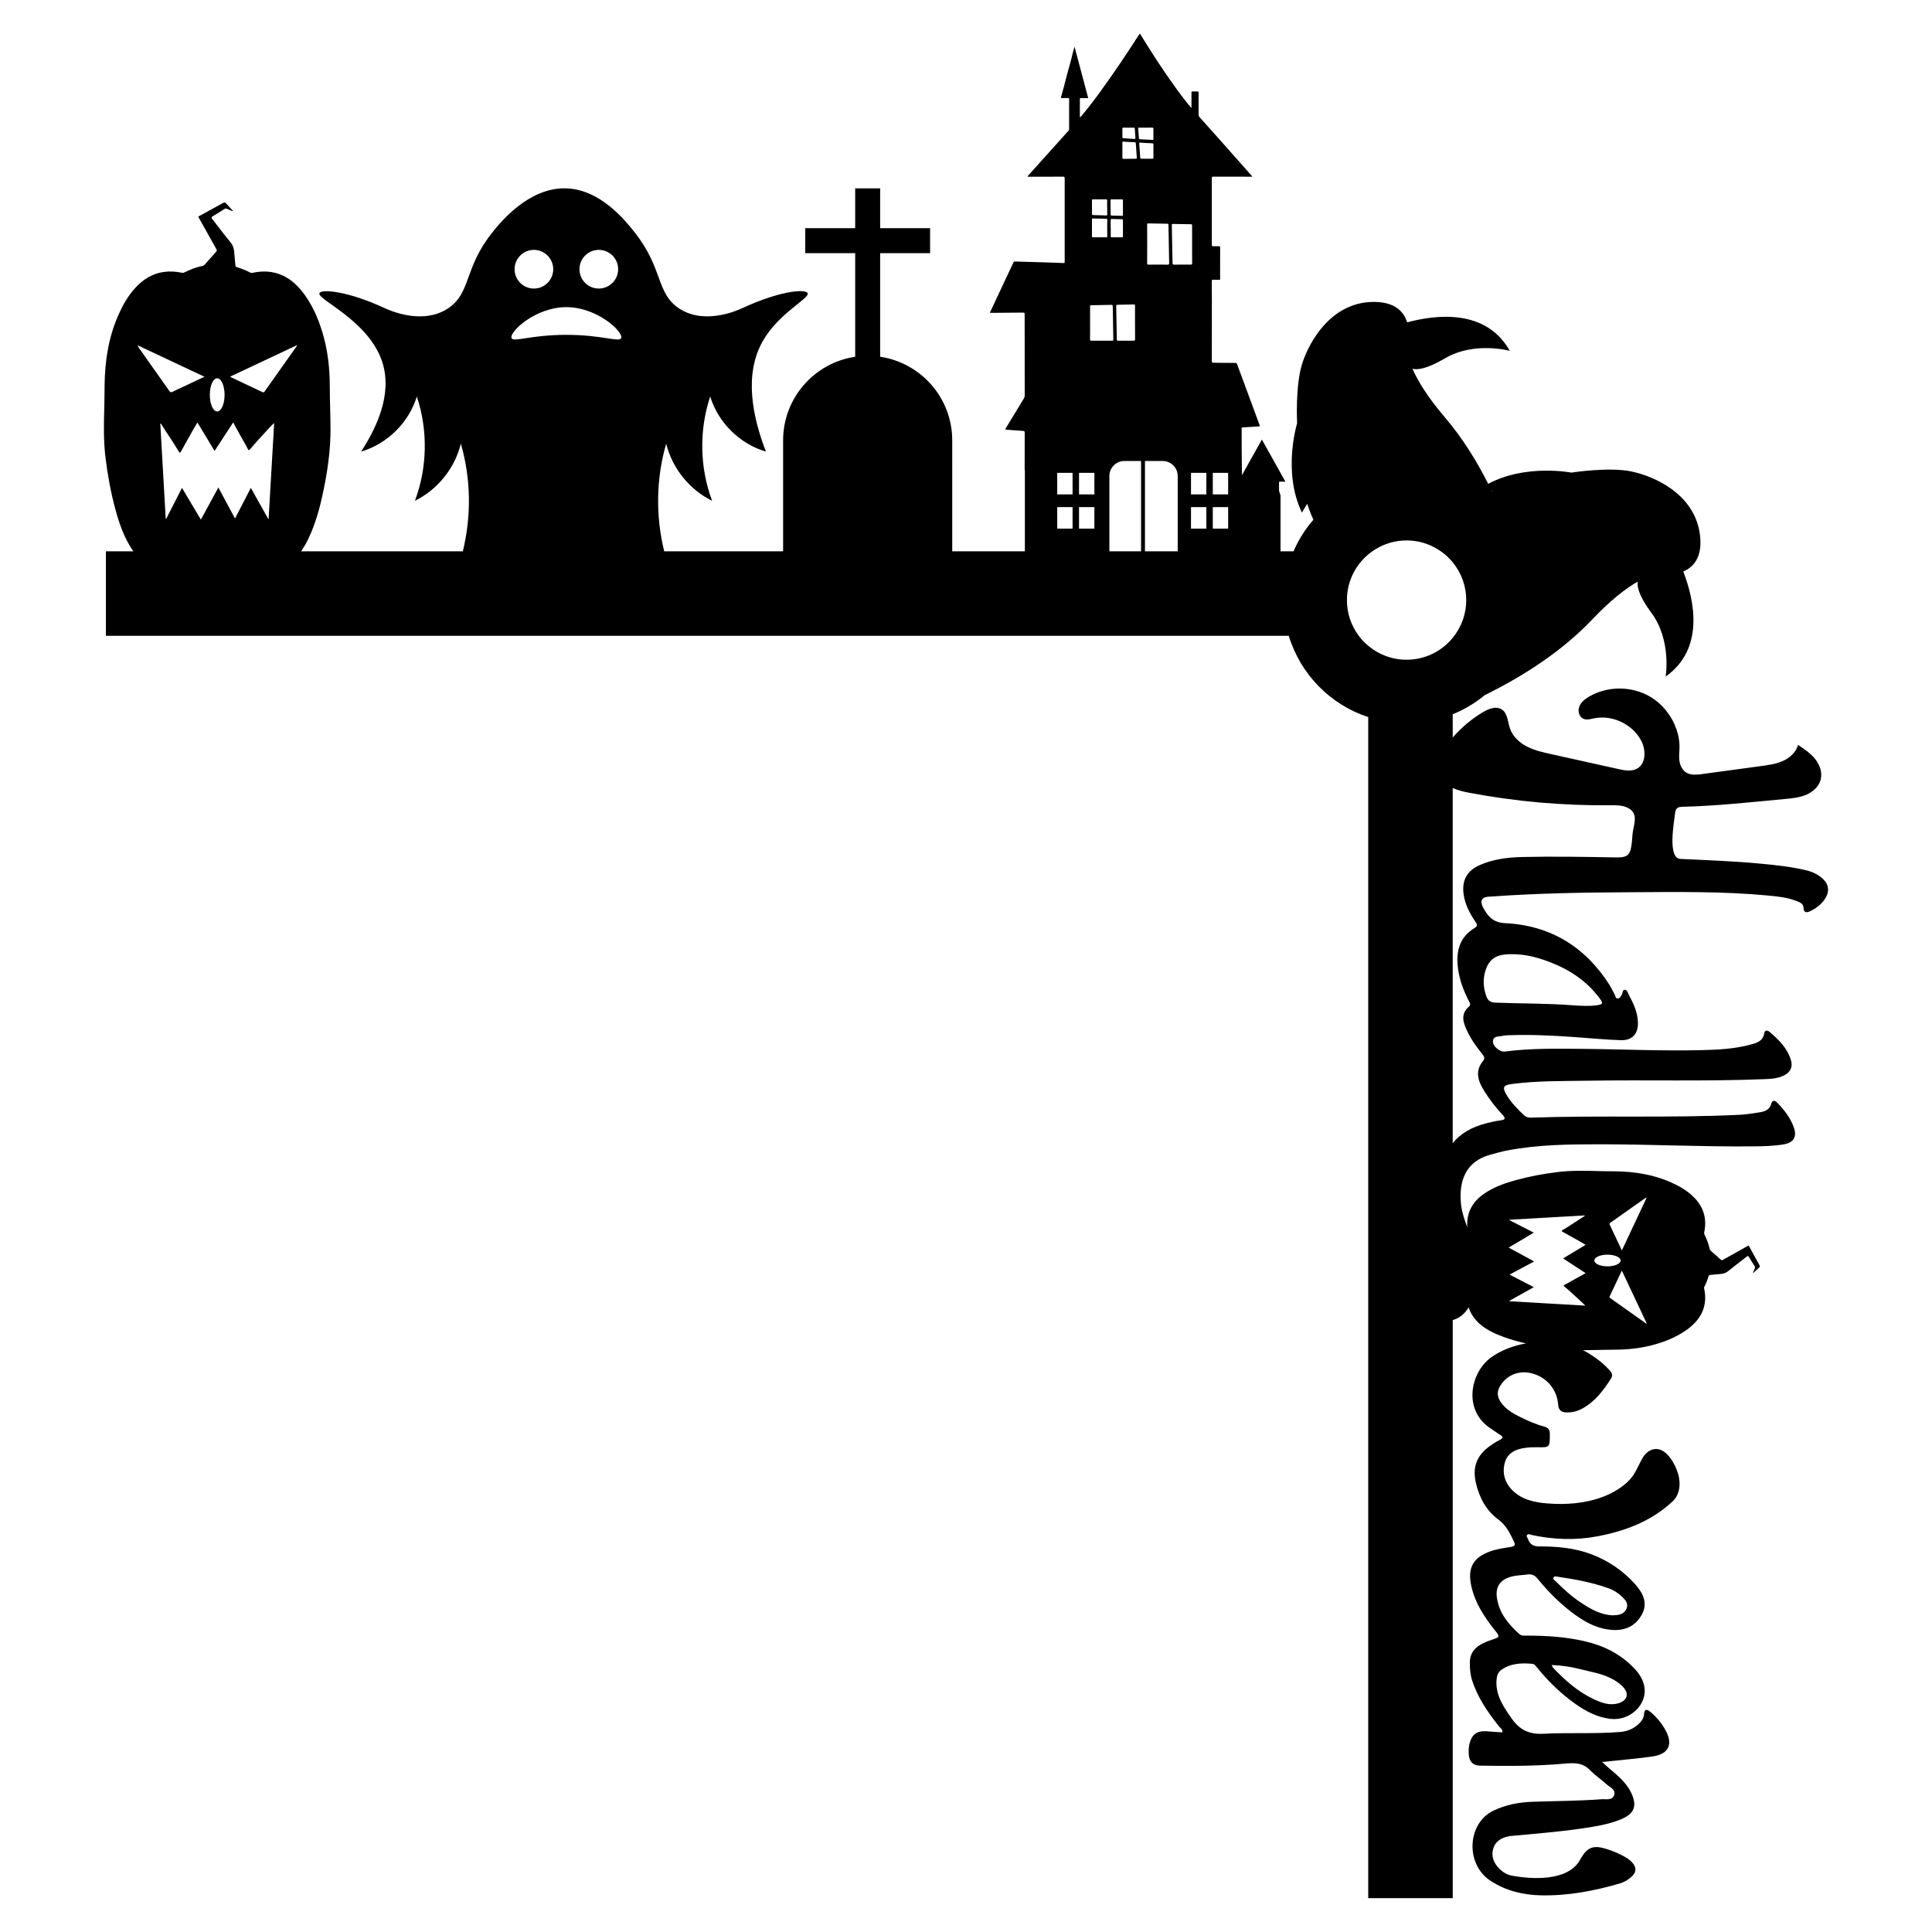 <?xml version="1.0" encoding="utf-8"?>
<!-- Generator: Adobe Illustrator 24.3.0, SVG Export Plug-In . SVG Version: 6.00 Build 0)  -->
<svg version="1.1" id="Layer_1" xmlns="http://www.w3.org/2000/svg" xmlns:xlink="http://www.w3.org/1999/xlink" x="0px" y="0px"
	 viewBox="0 0 3000 3000" style="enable-background:new 0 0 3000 3000;" xml:space="preserve">
<path d="M2830.92,1365.03c-7.51-7.05-16.55-11.32-26.51-13.71c-23.54-5.64-47.55-8.09-71.59-10.33
	c-41.07-3.83-82.28-5.35-123.47-7.25c-20.62-0.95-9.55-58.62-8.44-70.03c0.78-8,3.24-10.72,11.45-10.92
	c53.24-1.31,106.1-7.11,159.21-12.1c11.17-1.05,22.53-2.15,32.88-6.48c10.34-4.34,19.7-12.49,22.62-23.32
	c3.01-11.14-1.29-23.24-8.48-32.27c-7.19-9.03-16.97-15.56-26.58-21.95c-3.04,11.31-12.57,19.96-23.23,24.82
	c-10.65,4.86-22.45,6.48-34.05,8.05c-30.6,4.14-61.21,8.28-91.81,12.43c-11.15,1.51-22.68,2.33-29.86-7.24
	c-7.06-9.42-5.79-20.22-5.25-31.12c0.52-10.59-1.01-20.72-4.51-30.88c-7.18-20.88-21.61-39.38-40.65-50.7
	c-28.51-16.96-66.22-17.15-94.9-0.48c-6.39,3.72-12.63,8.55-15.35,15.43c-2.72,6.88-0.58,16.1,6.18,19.11
	c5.16,2.3,11.08,0.5,16.61-0.64c28.35-5.84,59.69,8.96,73.2,34.56c7.62,14.45,7.8,35.82-6.54,43.63
	c-8.61,4.69-19.18,2.69-28.75,0.56c-34.78-7.72-69.56-15.43-104.34-23.15c-12.88-2.86-25.92-5.77-37.66-11.8
	c-11.73-6.03-22.21-15.62-26.46-28.11c-3.53-10.37-3.47-23.47-12.63-29.47c-8.73-5.72-20.37-1.16-29.34,4.19
	c-17.61,10.49-33.4,23.91-46.91,39.33v-36.05c18.05-7.32,34.7-17.36,49.53-29.54c0.38-0.18,0.74-0.35,1.12-0.53
	c56.21-28.03,116.91-65.42,167.03-118.18c27.7-29.16,50.88-47.06,69.58-57.75c-1.14,6.46,0.67,20.71,21.37,48.66
	c31.42,42.45,22.04,98.79,22.04,98.79c60.81-43.11,44.67-118.17,27.33-163.21c12.7-5.14,32.11-19.71,25.3-61.02
	c-10.01-59.77-69.51-86.42-105.05-94.11c-35.62-7.67-94.03,1.64-94.03,1.64s-70.53-13.88-129.11,17.42
	c-17.93-35.63-39.84-71.1-67.49-103.51c-26.1-30.6-41.48-55.52-50.16-75.23c6.31,1.81,20.66,1.5,50.63-16.17
	c45.5-26.81,100.55-11.59,100.55-11.59c-36.51-64.98-112.85-56.78-159.46-44.24c-3.79-13.17-16.25-33.99-58.04-31.54
	c-60.49,3.71-93.22,60.09-104.57,94.63c-11.36,34.62-8.2,93.69-8.2,93.69s-23.19,75.08,7.49,138.56l8.2-13.64
	c0,0,2.92,10.25,9.62,24.76c-12.62,14.59-23.11,31.07-30.83,49.05h-20.23v-86.65c-0.43-1.38-0.78-2.76-1.3-4.14
	c-0.43-1.38-1.03-2.68-1.03-4.14c0-3.8,0.09-7.68,0-11.57c0-1.29,0.43-1.73,1.73-1.64c2.59,0.09,5.18,0,8.2,0
	c-12.26-21.93-24.35-43.51-36.52-65.36c-10.45,18.73-20.72,37.04-30.99,55.34c-0.43-24.35-0.43-48.43-0.43-72.61
	c0-1.29,0.52-1.55,1.64-1.64c8.29-0.43,16.66-1.04,24.95-1.47c1.73-0.09,1.81-0.52,1.3-1.99c-11.74-31.6-23.4-63.2-35.05-94.88
	c-0.6-1.38-1.29-1.81-2.85-1.81c-11.14-0.09-22.36,0.09-33.58-0.26c-2.07-0.09-2.76-0.43-2.76-2.68
	c0.09-30.99,0.09-61.99,0.09-92.98c0-10.36-0.09-20.63-0.17-30.91c0-1.73,0.43-2.42,2.24-2.33c3.02,0.17,5.96,0.09,8.98,0.17
	c1.38,0.09,1.9-0.34,1.81-1.73c-0.09-3.54-0.09-7.08-0.09-10.53c0-12.69,0-25.47,0.09-38.16c0-1.47-0.61-1.81-1.9-1.73
	c-2.85,0.08-5.7-0.09-8.55,0c-1.99,0.17-2.5-0.52-2.5-2.5c0.09-34.36,0.09-68.72,0-103.08c0-1.99,0.61-2.5,2.5-2.5
	c19.42,0.09,38.85,0.09,58.36,0.09c0.52,0,1.21,0.26,1.81-0.43c-0.43-0.52-0.86-1.12-1.38-1.64c-26.68-30.3-53.44-60.61-80.55-90.65
	c-0.95-1.04-1.3-1.99-1.3-3.37v-34.36c0-1.38-0.34-1.99-1.81-1.9c-2.5,0.09-4.92,0.09-7.34,0c-1.47-0.09-1.9,0.43-1.9,1.9
	c0.09,7.08,0,14.16,0,21.24c0,0.69,0.17,1.55-0.35,2.33c-0.52-0.6-0.95-1.12-1.38-1.64c-7.68-9.15-14.85-18.56-21.84-28.23
	c-19.68-27.2-37.99-55.25-55.43-83.83c-0.86-1.38-1.21-1.81-2.33-0.09c-19.25,30.04-39.2,59.74-60.18,88.58
	c-9.32,12.87-18.91,25.47-29.18,37.56c-0.69,0.78-1.29,1.73-2.59,2.33c0-9.67,0.09-19.08,0-28.49c0-1.21,0.6-1.38,1.55-1.38h11.4
	c-7.08-26.59-14.07-52.84-21.24-79.77c-1.21,4.23-2.33,7.86-3.2,11.57c-2.68,12-6.47,23.83-9.5,35.92
	c-2.59,10.36-5.44,20.63-8.29,30.91c-0.26,1.12-0.09,1.38,1.04,1.38c3.19-0.09,6.3,0.09,9.41-0.09c1.73-0.09,2.16,0.43,2.16,2.16
	c-0.09,15.11-0.09,30.3,0,45.41c0,1.64-0.52,2.68-1.55,3.8c-19.34,21.5-38.68,43.08-58.02,64.58c-1.73,1.9-3.45,3.89-5.27,5.87
	c0.95,0.52,1.64,0.35,2.33,0.35c17.7,0,35.31,0.09,53.01-0.09c2.24,0,2.59,0.69,2.59,2.76v128.81c0,0.43-0.09,0.78,0,1.12
	c0.09,1.12-0.43,1.47-1.55,1.47c-8.63-0.34-17.27-0.6-25.9-0.95c-16.58-0.43-33.24-0.95-49.9-1.47c-1.21,0-1.73,0.43-2.16,1.47
	c-3.02,6.47-6.13,12.86-9.15,19.34c-8.89,18.91-17.7,37.81-26.59,56.72c-1.12,2.24-1.03,2.33,1.55,2.24
	c6.91-0.17,13.81,0,20.81-0.17c9.24-0.26,18.56-0.09,27.8-0.17c2.94,0,2.94,0,2.94,2.94c0,41.79,0,83.57,0.09,125.45
	c0,1.81-0.43,3.37-1.38,5.01c-9.32,15.28-18.56,30.65-27.89,45.93c-1.38,2.33-1.38,2.24,1.38,2.5c8.46,0.6,16.84,1.3,25.21,1.81
	c2.07,0.09,2.68,0.78,2.68,2.85c-0.09,19.08-0.09,38.16-0.09,57.24h0.34v126.89h-112.79V683.85c0-65.93-48.6-120.5-111.92-129.87
	V393.11h77.53v-38.76h-77.53v-61.9h-38.77v61.9h-77.53v38.76h77.53v160.88c-63.32,9.37-111.92,63.94-111.92,129.87v172.22H1031.4
	c-13.47-54.74-12.66-112.99,3.06-167.16c9.32,38.07,36.16,71.46,71.3,88.71c-19.33-51.54-20.39-109.74-2.93-161.98
	c12.25,40.47,45.9,73.75,86.48,85.57c-20.87-54.21-34.35-119.49-4.9-171.51c24.97-44.09,74.07-66.77,69.54-74.66
	c-3.89-6.82-43.88-3.04-100.06,22.9c-31.26,14.43-70.02,20.18-98.83,1.38c-36.9-24.07-24.44-61.82-70.02-119.07
	c-14.27-17.95-52.82-66.35-106.23-67.79c-57.99-1.6-102.03,53.14-113.79,67.79c-45.48,56.55-32.75,94.73-70.02,119.07
	c-28.81,18.8-67.57,13.05-98.83-1.38c-56.28-25.99-96.43-29.34-100.06-22.9c-5.43,9.64,77.8,42.44,98.03,108.84
	c14.86,48.94-9.27,100.22-33.39,137.33c40.58-11.82,74.23-45.1,86.48-85.57c17.47,52.24,16.4,110.44-2.93,161.98
	c35.15-17.25,61.98-50.64,71.3-88.71c15.72,54.18,16.54,112.43,3.06,167.16H467.4c8.41-11.67,14.32-24.78,19.37-38.28
	c8.43-22.46,13.68-45.75,18.11-69.26c5.01-26.81,8.32-53.8,8.32-81.13c-0.04-22.77-1.05-45.54-1.11-68.32
	c-0.1-24.89-2.54-49.58-8.88-73.75c-6.3-23.96-15.32-46.73-29.74-67.06c-20.16-28.38-46.48-42.34-81.93-34.51
	c-1.11,0.24-2.02-0.1-2.93-0.56c-6.65-3.38-13.51-6.23-20.68-8.29c-1.46-0.45-2.19-1.15-2.33-2.82c-0.52-6.62-1.46-13.2-1.84-19.85
	c-0.35-6.09-1.95-11.25-6.02-16.19c-9.68-11.73-18.7-23.99-28.13-35.97c-1.67-2.09-1.43-2.96,0.8-4.28
	c6.02-3.55,11.91-7.31,17.79-11.07c1.53-1.01,2.79-1.11,4.42-0.38c2.79,1.29,5.67,2.33,8.49,3.48c0.18-0.18,0.35-0.38,0.52-0.59
	c-3.41-3.69-6.93-7.28-10.17-11.11c-1.64-1.88-2.86-2.23-5.15-0.94c-11.56,6.48-23.26,12.74-34.85,19.19
	c-4.46,2.47-4.04,1.32-1.5,5.92c8.57,15.5,17.24,30.95,25.94,46.41c0.87,1.6,1.15,2.68-0.24,4.18
	c-6.02,6.62-11.91,13.34-17.79,20.02c-0.87,1.01-1.84,1.67-3.13,1.92c-9.85,1.95-19.08,5.57-28.03,9.99
	c-1.46,0.73-2.79,1.04-4.56,0.66c-9.23-1.95-18.56-2.54-27.96-1.18c-17.79,2.51-31.93,11.59-43.91,24.51
	c-11.18,12.08-19.19,26.15-25.87,41.05c-15.84,35.13-21.52,72.32-22,110.55c-0.14,10.17-0.11,20.37-0.38,30.54
	c-0.8,27.47-1.53,54.95,1.88,82.31c3.34,26.92,8.18,53.55,15.29,79.74c6.02,22.25,13.62,43.98,26.6,63.27
	c0.43,0.64,0.92,1.17,1.36,1.79h-42.72V987.3h1836.78c17.98,59.54,64.35,106.86,123.34,126.18v1833.94h131.23v-897.67
	c9.48-2.4,18.29-8.98,24.74-19.7c3.05,9.88,9.03,18.67,17.88,26.33c10.42,8.99,22.86,14.56,35.63,19.33
	c11.58,4.34,23.44,7.61,35.44,10.34c-20.22,3.54-39.34,10.96-54.6,22.12c-31.38,22.96-44.61,82.37,1.48,111.07
	c4.26,2.66,8.18,5.88,12.51,8.43c5.92,3.48,5.13,5.73-0.6,8.56c-5.08,2.51-9.92,5.64-14.55,8.93
	c-20.64,14.63-27.73,33.11-21.88,57.87c5.32,22.52,15.91,42.64,34.58,56.32c12.58,9.22,18.29,21.65,24.48,34.56
	c2.38,4.97,1.49,7.12-4.19,8.04c-10.9,1.77-21.88,3.18-32.41,6.9c-26.53,9.36-35.68,25.34-29.89,52.93
	c5.53,26.35,19.74,48.13,36.13,68.8c9.1,11.48,8.97,11.33-4.52,15.79c-6.01,1.99-12.01,4.43-17.44,7.63
	c-10.15,5.98-16.12,14.81-16.22,27.11c-0.07,9.43,0.53,18.64,3.43,27.78c8.57,27.07,24.37,49.82,41.76,71.71
	c2.11,2.66,6.01,4.46,5.37,9.36c-4.45-0.26-8.76-0.48-13.06-0.77c-4.35-0.29-8.69-0.8-13.04-0.96
	c-13.76-0.49-21.12,5.15-24.76,18.52c-1.53,5.6-1.78,11.26-1.43,16.96c0.69,11.41,6.29,17.8,17.51,17.97
	c43.56,0.66,87.13,0.82,130.59-3.07c14.42-1.29,28.47-2.17,40.06,9.91c7.83,8.16,17.52,14.51,25.92,22.18
	c5.13,4.68,14.71,7.92,11.68,16.78c-2.99,8.72-12.54,5.83-19.46,6.36c-35.77,2.71-71.65,2.7-107.47,3.95
	c-20.9,0.73-41.14,4.55-60.33,13.7c-41.06,19.58-44.14,83.16-4.78,108.92c23.82,15.6,50.34,22.02,78.18,22.64
	c41.91,0.95,82.71-6.75,122.81-18.48c6.54-1.91,12.3-5.4,17.44-9.77c8.47-7.2,8.84-15.5,1.13-23.37c-2.33-2.37-4.96-4.58-7.79-6.31
	c-11.48-6.99-26.56-13.25-39.7-16.2c-6.04-1.36-12.64-1.21-18.12,1.67c-7.42,3.89-11.52,11.88-15.85,19.05
	c-19.15,31.69-73.96,28.7-105.34,22.75c-6.77-1.29-12.61-4.77-17.55-9.37c-9.11-8.49-14.43-18.89-11.11-31.54
	c3.41-13.01,13.75-18.28,26.08-20.44c1.97-0.35,4-0.35,6.01-0.54c40.7-3.82,81.48-6.97,121.84-13.76
	c15.9-2.68,31.65-6.03,46.48-12.56c18.82-8.29,23.24-20.18,14.66-39.02c-4.22-9.26-10.43-17.11-17.69-24.22
	c-8.82-8.63-18.75-15.9-28.07-24.96c6.31-0.63,12.63-1.2,18.93-1.89c19.98-2.18,40.05-3.8,59.92-6.76
	c24.43-3.64,31.64-18.79,19.73-40.45c-6.01-10.92-13.89-20.59-23.52-28.59c-6.43-5.34-9.41-4.22-10.03,3.85
	c-0.39,5.13-2.66,8.81-5.89,12.35c-8.32,9.09-18.59,13.86-30.9,14.88c-39.82,3.28-79.78,0.67-119.56,2.8
	c-21.99,1.18-36.96-6.19-49.1-23.62c-12.38-17.79-24.68-35.28-23.63-58.38c0.3-6.61,1.74-13.04,7.24-17
	c14.8-10.65,31.88-11.14,49.14-9.56c1.91,0.17,3.95,2.44,5.36,4.2c15.2,18.87,32.11,36.04,51.23,50.89
	c18.94,14.71,39.16,27.2,63.62,30.3c30.96,3.92,58.62-22.83,52.88-51.08c-2.27-11.18-8.69-20.26-16.49-28.32
	c-20.96-21.64-47.02-34.43-75.88-41.08c-29.47-6.79-59.62-8.77-89.87-8.76c-3.99,0-8.22,0.7-11.54-2.28
	c-17.32-15.51-31.74-32.89-35.07-56.96c-2.25-16.34,4.93-27.01,20.8-31.88c8.76-2.69,17.89-2.55,26.83-3.81
	c6.59-0.93,11.3,1.25,15.62,6.56c15.27,18.78,32.17,36.02,51.34,50.87c19.3,14.95,39.8,27.11,65.15,28.71
	c20.66,1.3,36.51-7.05,45.81-24.75c9.07-17.26,1.16-32.75-10.51-45.93c-19.01-21.45-42.41-37.17-69.12-47.15
	c-25.7-9.6-52.91-11.95-80.16-11.88c-9.21,0.03-14.58-3.32-17.44-11.61c-0.72-2.08-3.21-4.16-1.16-6.37
	c1.91-2.07,4.45-0.3,6.64,0.17c33.82,7.25,67.84,8.6,101.88,2.21c43.5-8.16,83.96-23.35,117.04-54.18
	c13.64-12.71,12.94-32.95,6.61-49.1c-5.63-14.35-19.48-37.34-38.06-31.46c-6.62,2.1-11.83,7.41-15.27,13.45
	c-8.16,14.35-10.98,25.66-23.78,37.37c-11,10.06-24.17,17.49-38.08,22.71c-27.2,10.2-57.21,12.36-85.97,10.04
	c-19.57-1.58-38.78-5.52-53.59-19.94c-12.25-11.93-16.7-27.05-12.23-43.35c4.13-15.06,16.82-20.95,31.29-22.94
	c6.27-0.86,12.69-1.1,19.03-1c19.8,0.32,19.54,0.44,19.58-20.04c0.01-6.76-1.87-10.3-8.79-12.1c-13-3.39-25.28-8.9-37.32-14.84
	c-11.19-5.51-21.9-11.72-29.47-22.09c-6.17-8.45-7.1-17.24-1.51-26.26c10.16-16.42,28.04-23.97,46.76-19.96
	c24.14,5.18,41.37,24.38,43.25,49.04c0.64,8.41,4.44,11.91,12.6,12.17c8.99,0.29,17.29-1.76,25.07-6.06
	c19.77-10.91,32.83-28.25,44.58-46.82c3.48-5.5,0.56-9.44-3.04-13.34c-9.38-10.17-20.11-18.48-32-25.66
	c-2.8-1.69-5.72-3.26-8.72-4.7c16.42-0.14,32.84-0.78,49.26-0.83c19.72-0.08,39.27-2.01,58.41-7.03
	c18.97-4.99,37.01-12.13,53.12-23.55c22.48-15.97,33.54-36.82,27.33-64.89c-0.19-0.88,0.08-1.6,0.44-2.32
	c2.67-5.27,4.94-10.7,6.56-16.38c0.36-1.16,0.91-1.74,2.23-1.85c5.24-0.41,10.45-1.16,15.72-1.46c4.83-0.28,8.91-1.55,12.82-4.77
	c9.29-7.67,19-14.81,28.49-22.28c1.66-1.32,2.35-1.13,3.39,0.63c2.81,4.77,5.79,9.43,8.77,14.09c0.8,1.21,0.88,2.21,0.3,3.5
	c-1.02,2.21-1.85,4.5-2.76,6.73c0.14,0.14,0.3,0.28,0.47,0.41c2.92-2.7,5.76-5.49,8.8-8.05c1.49-1.3,1.76-2.26,0.75-4.08
	c-5.13-9.16-10.09-18.42-15.2-27.61c-1.96-3.53-1.05-3.2-4.69-1.19c-12.27,6.78-24.52,13.65-36.76,20.55
	c-1.27,0.69-2.12,0.91-3.31-0.19c-5.24-4.77-10.56-9.43-15.86-14.09c-0.8-0.69-1.32-1.46-1.52-2.48c-1.55-7.81-4.41-15.11-7.91-22.2
	c-0.58-1.16-0.83-2.21-0.53-3.61c1.54-7.31,2.01-14.7,0.94-22.15c-1.99-14.09-9.18-25.29-19.42-34.78
	c-9.57-8.85-20.71-15.2-32.52-20.49c-27.83-12.55-57.28-17.04-87.56-17.43c-8.05-0.11-16.13-0.08-24.19-0.3
	c-21.76-0.64-43.52-1.21-65.19,1.49c-21.32,2.65-42.42,6.48-63.16,12.11c-17.62,4.77-34.83,10.78-50.11,21.07
	c-18.92,12.77-28.35,30.32-26.64,53c-4-11.53-8.3-22.94-9.66-35.07c-4.12-36.53,6.67-67.81,45.83-78.24
	c8.41-2.24,16.8-4.71,25.34-6.35c48.01-9.23,96.67-9.7,145.28-9.68c79.13,0.03,158.22,4.04,237.37,3.23
	c16.09-0.16,32.23-0.44,48.1-3.28c14.01-2.51,19.59-11.64,15.14-24.99c-5.2-15.58-15.17-28.27-26.5-39.88
	c-3.64-3.73-7.42-3.67-8.94,2c-2.42,9-9.49,11.85-17.28,13.15c-10.9,1.81-21.89,3.51-32.9,4.04c-107.56,5.18-215.27,0.6-322.85,4.35
	c-4.23,0.15-7.79-0.76-10.98-3.8c-9.98-9.5-19.66-19.23-26.83-31.14c-7.05-11.72-5.57-15.48,7.53-17.22
	c39.67-5.26,79.64-4.52,119.49-5.18c90.52-1.48,181.08,1.24,271.59-2.36c11.07-0.44,22.2-0.82,32.35-5.98
	c9.63-4.9,13.52-13.12,10.47-23.41c-5.58-18.85-19.02-32.02-33.45-44.25c-2.84-2.41-7.14-2.9-7.88,1.79
	c-2.16,13.66-13.18,16-23.4,18.65c-24.49,6.35-49.67,7.49-74.82,8.11c-61.37,1.51-122.7-1.49-184.06-1.99
	c-40.22-0.33-80.48-1.09-120.53,4.14c-7.95,1.04-18.95-8.1-18.58-15.85c0.41-8.6,8.28-7.03,13.73-8.29
	c3.24-0.75,6.64-1.03,9.98-1.15c34.56-1.26,69.05,0.39,103.51,2.86c23.73,1.7,47.45,4.05,71.21,4.8
	c18.01,0.57,27.18-9.86,26.67-27.72c-0.45-15.93-7.22-29.82-14.5-43.47c-1.47-2.76-2.2-7.31-6.14-7.06
	c-3.52,0.22-2.73,4.85-4.35,7.27c-1.68,2.49-2.74,5.96-6.05,6.21c-4.04,0.3-3.8-4.03-5.19-6.43c-2.7-4.63-4.77-9.64-7.63-14.15
	c-37.81-59.71-92.29-93-162.55-96.36c-9.31-0.44-17.58-3.21-24.1-10.01c-4.46-4.65-14.26-18.16-12.25-24.76
	c2.06-6.73,10.01-6.19,15.6-6.59c71.6-5.15,143.41-6.28,215.17-6.66c71.31-0.38,142.87-1.59,213.95,5.12
	c15.29,1.44,30.76,2.93,45.24,8.87c4.65,1.91,9.61,3.72,9.87,10.03c0.38,9.03,5.92,7.59,11.16,5.04
	c9.49-4.62,17.56-11.1,23.16-20.25C2841.05,1383.96,2839.7,1373.27,2830.92,1365.03z M929.82,388.01
	c16.56,0,30.03,13.47,30.03,30.03s-13.47,30.03-30.03,30.03c-16.61,0-30.03-13.47-30.03-30.03S913.21,388.01,929.82,388.01z
	 M829.02,388.01c16.61,0,30.03,13.47,30.03,30.03s-13.42,30.03-30.03,30.03c-16.56,0-29.98-13.47-29.98-30.03
	S812.46,388.01,829.02,388.01z M879.45,476.93c48.08,0,88.98,38.55,85.09,48.03c-2.93,7.08-29.5-5.11-86-5.01
	c-55.43,0.16-81.31,11.98-84.19,5.01C790.42,515.48,831.31,476.93,879.45,476.93z M460.76,536.18c0.14,0.21,0.31,0.38,0.49,0.59
	c-9.33,13.13-18.63,26.29-27.93,39.45c-7.42,10.45-14.83,20.89-22.21,31.37c-0.9,1.22-1.5,2.26-3.48,1.32
	c-16.3-7.8-32.66-15.46-48.99-23.15c-0.31-0.14-0.56-0.38-1.29-0.91C391.99,568.52,426.39,552.37,460.76,536.18z M337.25,587.4
	c6.34,0,11.49,11.52,11.49,25.77c0,14.21-5.15,25.73-11.49,25.73c-6.34,0-11.45-11.53-11.45-25.73
	C325.8,598.92,330.92,587.4,337.25,587.4z M333.18,700.21c9.72-14.83,19.15-29.32,28.9-44.25c5.19,9.44,10.06,18.49,15.15,27.44
	c2.65,4.63,5.47,9.23,7.76,14.07c0.94,2.02,1.74,1.88,3.1,0.31c6.48-7.42,12.85-14.94,19.64-22.04c5.95-6.16,11.25-12.92,18-18.91
	c-2.86,49.48-5.71,98.99-8.6,148.47c-0.24,0.1-0.49,0.21-0.7,0.35c-8.88-15.84-17.76-31.69-26.92-48.05
	c-8.25,15.98-16.26,31.44-24.58,47.53c-8.67-16.16-17.06-31.83-25.84-48.16c-9.16,16.78-18,33.08-27.16,49.9
	c-9.85-16.54-19.39-32.59-29.32-49.27c-8.43,16.47-16.47,32.17-24.51,47.91c-0.24-0.07-0.52-0.14-0.77-0.18
	c-2.82-49.2-5.64-98.36-8.43-147.63c1.64,0.1,1.85,1.43,2.4,2.3c8.57,13.79,18.07,26.99,26.22,41.05c1.64,2.86,2.37,2.05,3.62-0.21
	c6.34-11.49,12.74-22.95,19.22-34.4c1.88-3.34,3.93-6.58,6.23-10.34C315.53,670.93,324.27,685.38,333.18,700.21z M317.51,584.99
	c-12.36,5.85-23.92,11.32-35.51,16.75c-4.63,2.19-9.4,4.18-13.93,6.58c-2.44,1.32-3.66,0.87-5.19-1.32
	c-15.18-21.62-30.47-43.18-45.72-64.73c-1.29-1.85-2.61-3.69-3.48-6.13C248.01,552.3,282.34,568.45,317.51,584.99z M1777.89,856.08
	V715.81h27.54c12.86,0,23.31,10.45,23.31,23.31v116.96H1777.89z M1849.37,820.88v-33.41h23.83v33.41H1849.37z M1883.22,734.28h23.83
	v33.41h-23.83V734.28z M1883.22,787.47h23.83v33.41h-23.83V787.47z M1873.2,734.28v33.41h-23.83v-33.41H1873.2z M1822.35,347.76
	c8.98,0.17,17.96,0.34,27.02,0.43c1.47,0.09,1.73,0.52,1.73,1.9v44.12c0,4.92,0,9.76,0.09,14.59c0,1.81-0.6,2.07-2.24,2.07
	c-8.55,0-17.09-0.09-25.73,0.09c-2.16,0-2.5-0.78-2.5-2.68c0-5.87-0.17-11.74-0.34-17.61c-0.26-13.3-0.52-26.68-0.78-40.06
	C1819.5,347.76,1819.5,347.76,1822.35,347.76z M1814.41,349.32c0.26,19.77,0.6,39.45,1.04,59.14c0,1.99-0.52,2.5-2.5,2.5
	c-9.76-0.17-19.51-0.17-29.35,0c-1.99,0-2.33-0.6-2.33-2.42c0.09-9.93,0.09-19.86,0.09-29.79c0-9.93,0-19.86-0.09-29.79
	c0-1.55,0.34-2.16,1.99-2.07c9.75,0.26,19.43,0.35,29.18,0.52C1813.81,347.42,1814.41,347.76,1814.41,349.32z M1789.29,246.49
	h-16.92c-1.3,0-1.73-0.34-1.81-1.64c-0.43-7.17-1.04-14.33-1.55-21.5c-0.17-1.73,0.35-1.99,1.99-1.9
	c6.04,0.52,12.09,0.78,18.13,1.04c1.47,0.09,1.99,0.52,1.9,2.07c-0.09,3.28,0,6.65,0,10.02v5.01c0,1.73,0,3.37,0.09,5.01
	C1791.1,245.97,1790.75,246.58,1789.29,246.49z M1769,198.23h10.27c3.37,0,6.73,0,10.1-0.09c1.29,0,1.73,0.52,1.64,1.73v15.89
	c0.09,1.21-0.35,1.55-1.55,1.47c-6.47-0.35-12.95-0.78-19.42-1.04c-1.3,0-1.47-0.52-1.55-1.64c-0.34-4.92-0.69-9.75-1.12-14.68
	C1767.18,198.49,1767.79,198.15,1769,198.23z M1742.84,199.7c-0.09-1.12,0.34-1.55,1.47-1.47h16.06c1.12-0.09,1.64,0.26,1.73,1.47
	c0.26,4.92,0.6,9.76,0.95,14.59c0.09,1.04-0.17,1.55-1.38,1.47c-5.79-0.43-11.57-0.86-17.27-1.12c-1.21-0.09-1.64-0.52-1.55-1.64
	V199.7z M1742.84,233.37v-12c-0.09-1.3,0.34-1.55,1.55-1.47c5.78,0.43,11.65,0.78,17.53,0.95c1.55,0.09,1.73,0.95,1.81,2.07
	c0.34,4.66,0.6,9.41,0.95,14.07c0.17,2.59,0.26,5.26,0.52,7.86c0.09,1.29-0.26,1.64-1.47,1.64c-6.48,0-12.86,0.09-19.34,0.17
	c-1.38,0-1.64-0.52-1.55-1.73C1742.92,241.05,1742.84,237.17,1742.84,233.37z M1724.62,354.07c0-4.14,0.09-8.2,0-12.26
	c0-1.38,0.35-1.81,1.81-1.81c5.18,0.26,10.45,0.34,15.63,0.43c1.29,0,1.64,0.52,1.64,1.81v24.6c0,1.47-0.52,1.64-1.73,1.64
	c-5.09-0.09-10.27-0.09-15.45,0c-1.38,0-1.81-0.43-1.81-1.81c0.09-4.23,0.09-8.38,0.09-12.61H1724.62z M1737.14,473.21
	c7.86-0.17,15.71-0.26,23.57-0.43c1.64-0.09,1.81,0.69,1.73,2.07v26.16c0,8.55,0,17.09,0.09,25.73c0,1.64-0.34,2.33-2.24,2.33
	c-8.03-0.09-16.14-0.09-24.17,0c-1.55,0-1.9-0.52-1.9-1.99c-0.26-16.66-0.69-33.24-0.95-49.9
	C1733.17,473.29,1733.17,473.29,1737.14,473.21z M1725.92,309.6h16.23c1.29,0,1.55,0.35,1.55,1.55v11.4c0,3.63-0.09,7.25,0,10.88
	c0.09,1.29-0.35,1.73-1.64,1.73c-5.35-0.17-10.7-0.34-16.06-0.43c-1.03-0.09-1.38-0.52-1.38-1.47c-0.09-7.34-0.17-14.68-0.26-22.02
	C1724.36,310.04,1724.62,309.6,1725.92,309.6z M1695.61,311.68c0-1.55,0.26-2.16,1.99-2.16c6.56,0.17,13.12,0.09,19.68,0.09
	c1.47,0,1.99,0.26,1.99,1.9c-0.17,3.54-0.09,7.08-0.09,10.7h0.09c0,3.54-0.09,7.08,0.09,10.62c0,1.38-0.43,1.73-1.73,1.73
	c-6.65-0.26-13.21-0.43-19.86-0.6c-1.55,0-2.16-0.43-2.16-2.16C1695.7,325.06,1695.7,318.32,1695.61,311.68z M1695.61,340.86
	c0-1.38,0.43-1.73,1.73-1.64c6.73,0.17,13.55,0.34,20.38,0.43c1.38,0.09,1.64,0.61,1.64,1.81c-0.09,4.23-0.09,8.46-0.09,12.69
	c0,4.23,0,8.37,0.09,12.6c0,1.29-0.34,1.73-1.73,1.73c-6.73-0.09-13.56-0.09-20.38,0c-1.29,0-1.64-0.35-1.64-1.64
	C1695.7,358.12,1695.7,349.49,1695.61,340.86z M1692.68,501.1v-25.3c0-1.29,0.09-1.81,1.64-1.81c10.36-0.17,20.72-0.35,31.08-0.61
	c1.9-0.09,2.42,0.43,2.5,2.42c0.17,17.09,0.52,34.1,0.86,51.2c0.09,1.81-0.52,2.07-2.07,2.07c-10.62-0.09-21.15-0.09-31.77,0
	c-1.73,0-2.33-0.43-2.33-2.24C1692.76,518.28,1692.68,509.64,1692.68,501.1z M1675.5,734.28h23.83v33.41h-23.83V734.28z
	 M1675.5,787.47h23.83v33.41h-23.83V787.47z M1641.65,734.28h23.83v33.41h-23.83V734.28z M1641.65,787.47h23.83v33.41h-23.83V787.47
	z M1722.64,739.12c0-12.86,10.45-23.31,23.31-23.31h25.9v140.27h-49.21V739.12z M2451.7,2591.38c18.38,4.71,37.53,7.3,54.28,17.08
	c4.87,2.84,9.58,6.28,13.55,10.25c10.85,10.86,7.82,22.01-6.91,26.22c-13.53,3.86-26.07-0.96-37.76-6.42
	c-24.56-11.47-44.62-29.21-63.14-48.73c-0.82-0.86-1.17-2.17-2.3-4.33C2424.45,2586.07,2438.27,2587.93,2451.7,2591.38z
	 M2412.31,2449.51c1.28-2.52,4.21-1.5,6.38-1.18c26.88,3.95,53.59,8.75,79.24,18.02c8.26,2.98,15.62,7.78,21.84,14.04
	c4.57,4.61,8.86,9.76,6.13,16.86c-2.68,6.97-8.5,10.02-15.72,10.66c-2,0.18-4.01,0.26-6.07,0.39c-18.53-0.77-33.98-9.68-48.85-19.44
	c-14.59-9.58-27.47-21.41-39.86-33.7C2413.84,2453.62,2410.94,2452.21,2412.31,2449.51z M2556.6,2055.5
	c-10.4-7.39-20.82-14.75-31.25-22.12c-8.27-5.87-16.55-11.75-24.85-17.59c-0.97-0.72-1.79-1.19-1.05-2.76
	c6.18-12.91,12.25-25.87,18.34-38.8c0.11-0.25,0.3-0.44,0.72-1.02c12.93,27.44,25.73,54.69,38.55,81.91
	C2556.9,2055.23,2556.76,2055.36,2556.6,2055.5z M2500.97,1898.39c17.13-12.02,34.2-24.13,51.27-36.21
	c1.46-1.02,2.92-2.07,4.85-2.76c-12.8,27.19-25.59,54.39-38.69,82.24c-4.63-9.79-8.96-18.95-13.27-28.13
	c-1.74-3.67-3.31-7.45-5.21-11.03C2498.88,1900.56,2499.23,1899.6,2500.97,1898.39z M2496.09,1948.22c11.28,0,20.41,4.05,20.41,9.07
	c0,5.02-9.13,9.1-20.41,9.1c-11.25,0-20.38-4.08-20.38-9.1C2475.71,1952.27,2484.84,1948.22,2496.09,1948.22z M2343.75,1894.61
	c0.05-0.19,0.11-0.41,0.14-0.61c38.97-2.23,77.91-4.47,116.93-6.67c-0.08,1.3-1.13,1.46-1.82,1.9
	c-10.92,6.78-21.37,14.31-32.51,20.77c-2.26,1.3-1.63,1.88,0.17,2.87c9.1,5.02,18.17,10.09,27.25,15.22
	c2.65,1.49,5.21,3.12,8.19,4.94c-11.75,7.06-23.19,13.98-34.94,21.04c11.75,7.7,23.22,15.17,35.05,22.89
	c-7.47,4.11-14.64,7.97-21.73,12c-3.67,2.1-7.31,4.33-11.14,6.15c-1.6,0.74-1.49,1.38-0.25,2.45c5.87,5.13,11.83,10.18,17.46,15.55
	c4.88,4.72,10.23,8.91,14.98,14.26c-39.19-2.26-78.41-4.52-117.59-6.81c-0.08-0.19-0.17-0.39-0.28-0.55
	c12.55-7.03,25.1-14.06,38.06-21.32c-12.66-6.54-24.9-12.88-37.65-19.47c12.8-6.87,25.21-13.51,38.14-20.46
	c-13.29-7.25-26.2-14.26-39.52-21.51c13.1-7.81,25.81-15.36,39.02-23.22C2368.65,1907.35,2356.21,1900.98,2343.75,1894.61z
	 M2317.39,762.56c0,0-0.32,0.13-0.79,0.33c-0.14-0.3-0.27-0.59-0.42-0.89L2317.39,762.56z M2124.53,1002.68
	c-5.44-4.49-10.33-9.7-14.59-15.38c-11.59-15.46-18.45-34.62-18.45-55.44c0-31.39,15.61-59.07,39.43-75.79
	c1.66-1.18,3.39-2.29,5.13-3.31c14.04-8.67,30.52-13.57,48.11-13.57s33.99,4.89,48.03,13.57c1.74,1.03,3.47,2.13,5.13,3.31
	c6.94,4.73,13.09,10.57,18.45,17.11c13.09,15.93,20.98,36.36,20.98,58.67c0,22.24-7.89,42.67-20.98,58.6
	c-16.96,20.74-42.74,33.99-71.61,33.99C2161.52,1024.45,2140.7,1016.32,2124.53,1002.68z M2307.57,1504.28
	c4.92-13.51,14.18-20.52,28.24-22c24.63-2.59,47.93,2.85,70.66,11.58c30.59,11.76,57.12,29.24,77.02,55.77
	c6.48,8.63,5.77,10.03-4.58,11.41c-12.04,1.61-24.06,0.75-36.1,0.01c-40.09-3.16-80.31-2.58-120.45-4.14
	c-8.03-0.31-12.04-3.02-14.6-10.43C2302.86,1532.32,2302.38,1518.54,2307.57,1504.28z M2535.34,1292.27
	c-1.45,9.56-0.48,31.25-9.37,36.36c-5.02,2.88-11.13,2.86-16.92,2.75c-48.38-0.88-96.78-1.72-145.17-0.63
	c-22.6,0.51-44.81,3.26-65.79,12.38c-19.91,8.66-28.29,23.42-25.47,44.9c2.1,16.04,9.35,29.96,18.32,43.09
	c2.51,3.68,4.28,6.55-0.96,9.72c-25.28,15.25-29.59,38.88-25.61,65.6c2.44,16.42,8.33,31.71,15.7,46.5c1.54,3.1,4.82,6.67,0.98,9.99
	c-13.86,12-8.86,25.26-2.66,38.41c5.9,12.48,13.92,23.68,22.53,34.44c2.78,3.47,5.88,6.95,2.1,11.51
	c-13.57,16.35-7.63,31.91,1.95,47.21c8.2,13.1,17.66,25.29,28.23,36.58c4.49,4.8,4.95,7.64-2.93,8.6
	c-7.29,0.89-14.52,2.57-21.67,4.36c-23.51,5.87-41.15,16.38-52.84,31.06v-551.52c8.07,3.64,17.22,5.83,25.86,7.46
	c72.03,13.61,145.4,20.1,218.69,19.35c9.17-0.09,18.74-0.22,26.97,3.83C2544.35,1262.6,2537.53,1277.82,2535.34,1292.27z"/>
</svg>
